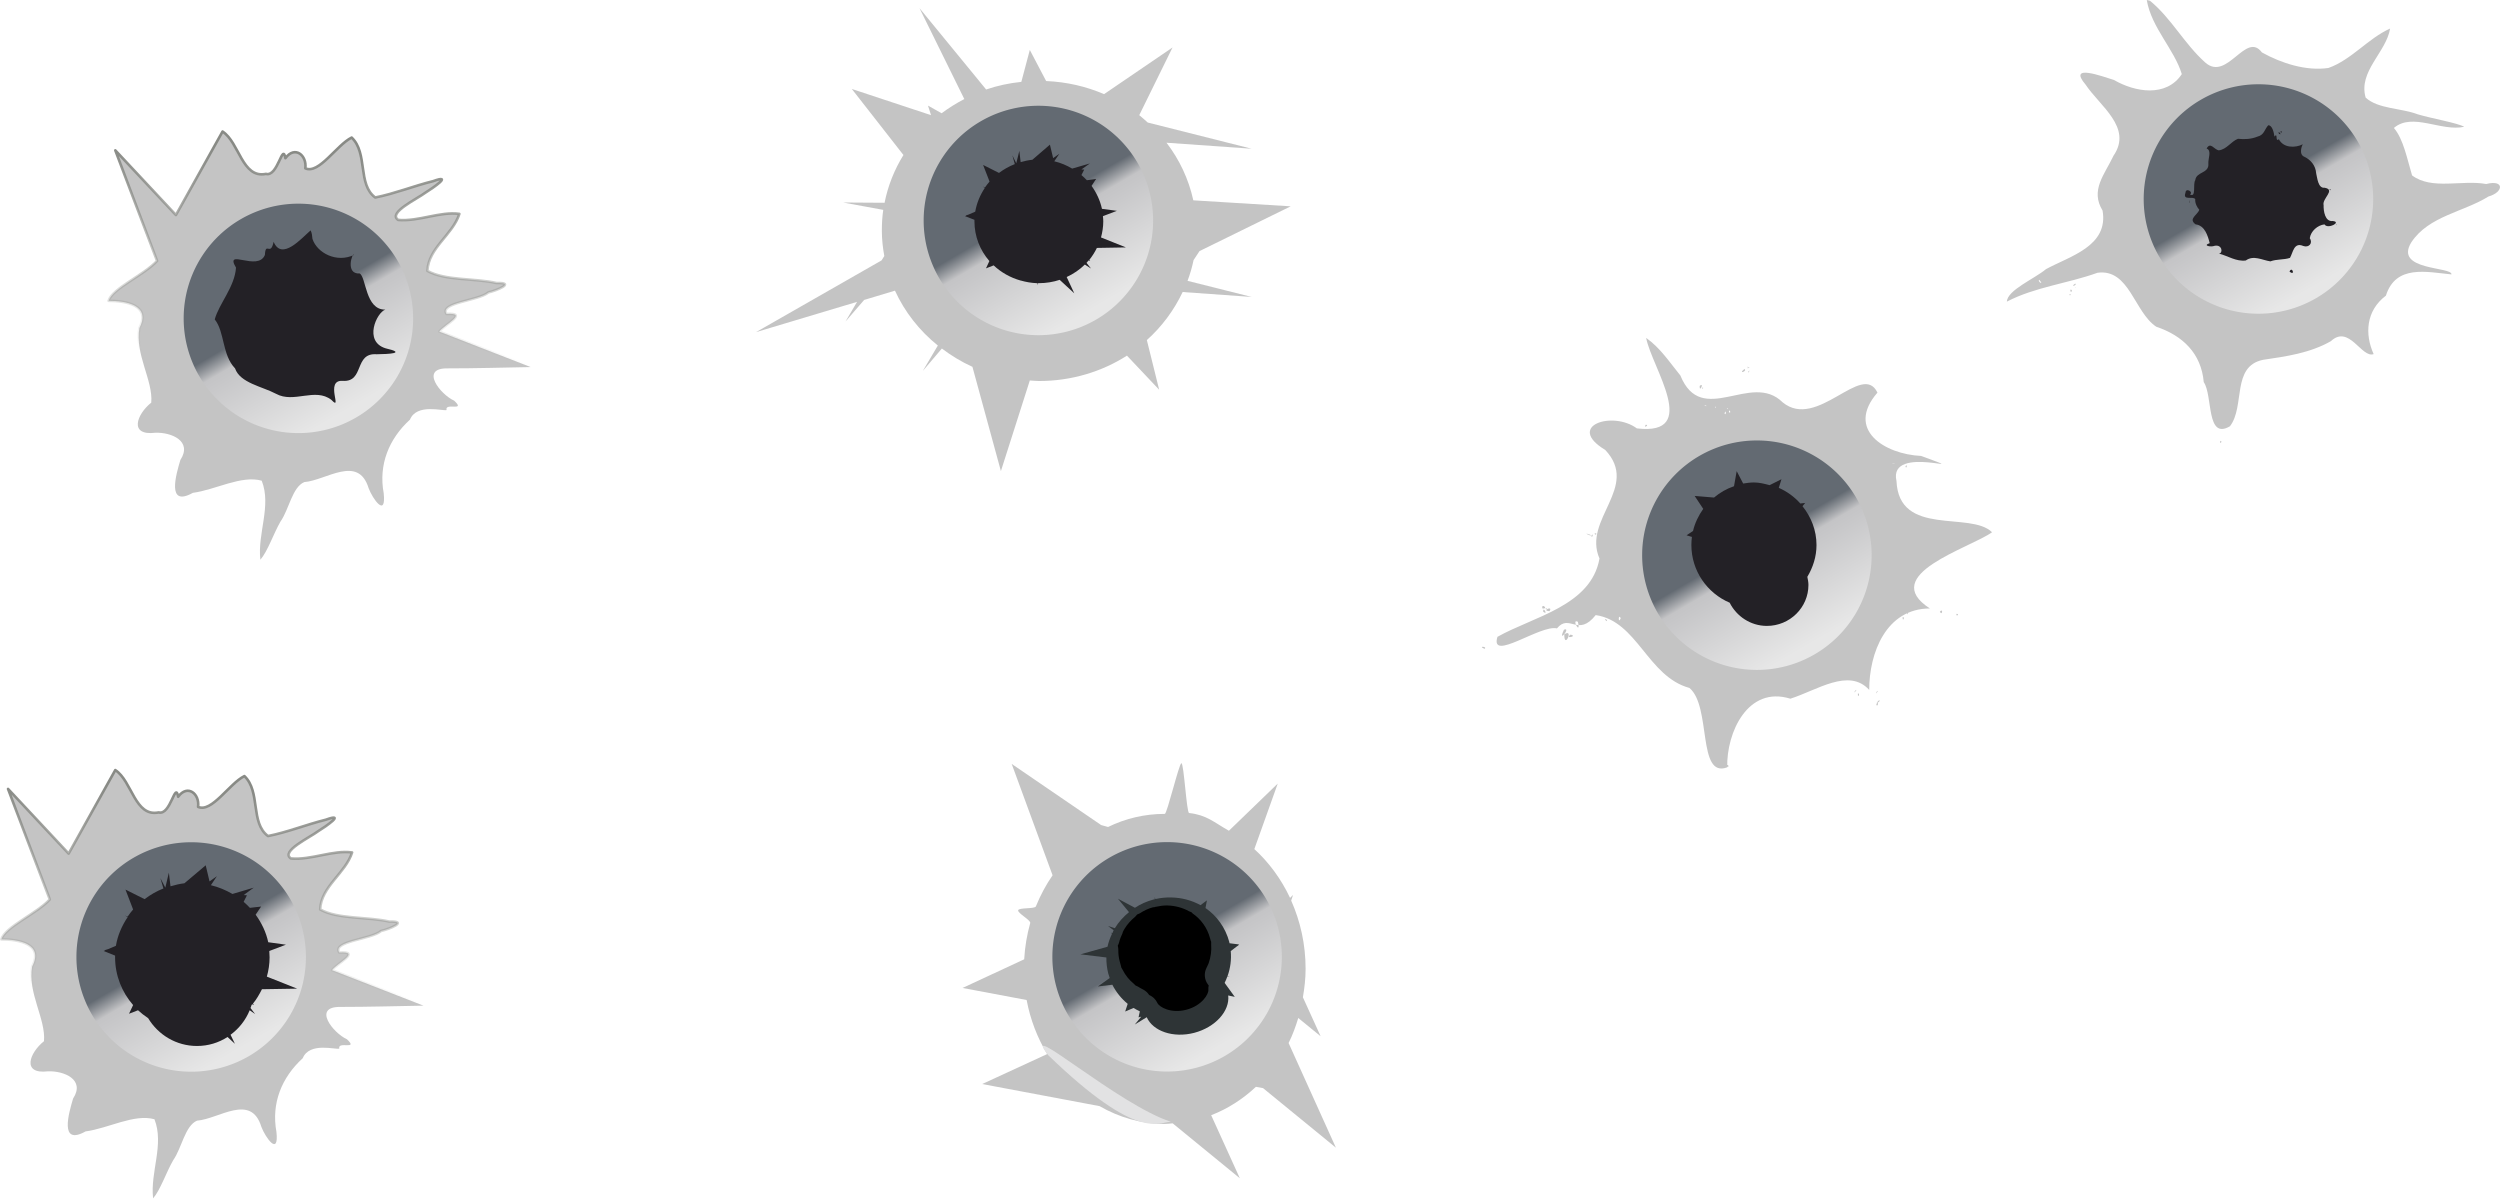 <?xml version="1.0" encoding="UTF-8"?>
<svg version="1.0" viewBox="0 0 428.21 205.48" xmlns="http://www.w3.org/2000/svg" xmlns:xlink="http://www.w3.org/1999/xlink">
<defs>
<linearGradient id="c">
<stop stop-color="#888a85" offset="0"/>
<stop stop-color="#888a85" stop-opacity="0" offset="1"/>
</linearGradient>
<filter id="b">
<feGaussianBlur stdDeviation="0.35"/>
</filter>
<linearGradient id="e" x1="125.96" x2="125.12" y1="244.13" y2="267.64" gradientTransform="matrix(1.496 0 0 1.496 -85.833 -256.14)" gradientUnits="userSpaceOnUse" xlink:href="#c"/>
<linearGradient id="a" x1="111.27" x2="120.72" y1="255.7" y2="269.11" gradientUnits="userSpaceOnUse">
<stop stop-color="#636a72" offset="0"/>
<stop stop-color="#636a72" offset=".416"/>
<stop stop-color="#c4c4c6" offset=".515"/>
<stop stop-color="#e7e7e7" offset="1"/>
</linearGradient>
<linearGradient id="d" x1="125.96" x2="125.12" y1="244.13" y2="267.64" gradientTransform="translate(-42,-169)" gradientUnits="userSpaceOnUse" xlink:href="#c"/>
</defs>
<g transform="translate(-57.543 26.67)">
<path d="m339.5 31.21c0.97 5.085 9.39 16.816-1.59 15.495-4.16-3.073-12.24-0.433-5.42 3.689 6 6.37-3.94 11.863-0.98 18.601-1.44 8.126-11.31 9.933-17.48 13.414-1.35 4.406 7.39-2.139 10.19-1.443 2.16-2.623 3.6 1.564 6.64-2.282 7.16 1.054 8.85 10.492 16.06 12.484 3.79 3.162 1.3 15.522 6.47 13.592-0.14-5.967 3.52-14.015 10.81-11.755 4.59-1.448 10.02-5.337 13.51-1.502-0.01-6.333 2.89-13.936 10.39-13.954-8.94-5.775 6.83-10.316 10.65-13.053-3.71-3.668-15.95 0.87-16.37-8.781-1.51-6.593 14.57-0.482 4.22-4.29-6.26-0.292-12.99-4.506-7.48-10.846-2.61-5.446-10.33 6.541-16.25 1.654-5.39-5.358-13.83 4.417-17.51-4.593-1.83-2.239-3.45-4.746-5.86-6.43zm13.79 73.45c0.68 0.17 0.06-0.76 0 0zm-30.34-26.649c0.68-1.013-1.51-0.049 0 0zm8.88-11.034-0.42-0.083 0.42 0.083zm-0.88-2.291c-0.69-0.086 0.14 0.532 0 0zm25.9-28.474c0.1 0.351 0.1-0.351 0 0zm0.23 0c-0.62 0.415 0.41 0.041 0 0zm-0.75 0.328c-1.19 0.957 0.59 0.344 0 0zm0.66 0.467c-0.06 0.519 0.47-0.647 0 0zm-8.32 2.431c-0.07 1.298 0.86-0.739 0 0zm0.42 0.375c0.16 0.387 0.27-0.433 0 0zm0.51 2.945c0.72 0.244-0.41 0.095 0 0zm1.87 0.374c-0.27 0.212-0.04-0.452 0 0zm1.96 0.14c0.41 0.268-0.35 0.05 0 0zm0.47 0.702c-0.5 0.205 0-0.845 0 0zm-0.79 0.28c-0.47 0.107 0.21-0.987 0 0zm-13.66 1.824c-0.55 0.718 0.69 0.028 0 0zm3.46 0.327-0.09-0.13 0.09 0.13zm-3.46 0.28v-0.094 0.094zm42.41 6.078c-0.97 0.178 1.04-0.296 0 0zm2.06 0.421c0.14 0.698 0.43-0.538 0 0zm-54.1 11.829c1.12 0.162-1.68-0.685 0 0zm0.28 0.14c0.24 0.495 0.4-0.792 0 0zm1.08 0.748c0.55 0.42 0.09-0.683 0 0zm-6.27 10.286c-0.24 0.536 0.24-0.52 0 0zm-3.18 1.356c1.16 0.142-0.23-1.003 0 0zm0.38-0.046 0.1-0.109-0.1 0.109zm0.33 0.187c0.23-0.354-0.49-0.045 0 0zm-0.57 0.42c0.93 0.749-0.07-1.069 0 0zm67.94 0c0.4 0.827 0.61-0.719 0 0zm-5.61 0.281c0.33 0.606 0.02-0.728 0 0zm8.51 0.374c0.62-0.113-0.34-0.589 0 0zm-59.57-0.047-0.17-0.072 0.17 0.072zm50.31 0.281c-0.1 0.988 0.47 0.067 0 0zm-48.3 0.233c-0.46 1.129-0.44-0.919 0 0zm-2.66 0.281c0.72 0.683 0.02-0.548 0 0zm-4.68 0.327c0.59 2.498-1.22-0.65 0 0zm-2.38 1.356c-1.21 2.586 1.33-0.543 0 0zm0.05 0.795c-0.02 2.716 1.71-1.149 0 0zm1.07 0.047c-1.08 0.811 1.33 0.266 0 0zm-14.73 2.431c0.57-0.389-1.25-0.525 0 0zm63.5 7.153c-0.59 0.894 0.67-0.511 0 0zm3.74 0.094c-0.55 0.977 0.41-0.268 0 0zm-3.28 0.374c-0.1 0.988 0.47 0.067 0 0zm3.51 1.262c-0.92 1.025 0.85-0.291 0 0zm-0.37 0.561c0.13 0.866 0.6-0.644 0 0z" fill="#c4c4c4"/>
<path transform="matrix(2.358 0 0 1.945 85.143 -441.01)" d="m124.25 261.92a8.334 10.102 0 1 1-16.67 0 8.334 10.102 0 1 1 16.67 0z" fill="url(#a)" filter="url(#b)"/>
<g transform="matrix(1.496 0 0 1.496 -4.611 -112.65)">
<path d="m67.031 72.531c-1.781 3.188-3.562 6.375-5.343 9.563-2.313-2.469-4.626-4.938-6.938-7.406 1.594 4.218 3.188 8.437 4.781 12.656-1.51 1.639-5.127 3.15-5.551 4.572 1.916-3e-3 4.909 0.464 3.528 3.106-0.549 2.955 1.583 6.018 1.358 8.548-1.675 1.34-2.583 3.82 0.46 3.45 1.822-0.07 4.291 0.94 2.873 3.12-0.486 1.63-1.617 5.46 1.43 3.76 2.565-0.34 5.57-2.05 7.884-1.39 1.141 2.9-0.505 6.03-0.155 9.05 0.843-0.97 1.511-3 2.303-4.37 0.974-1.37 1.345-3.94 2.723-4.52 2.518-0.2 6.177-3.18 7.37 0.7 0.463 1.23 2.028 3.44 1.726 0.58-0.607-3.28 0.596-6.23 3.004-8.43 0.78-1.9 3.8-0.95 4.192-1.1-0.231-0.91 2.26 0.23 0.875-1.07-1.582-0.71-4.017-3.769-0.717-3.701 3.159 2e-3 6.319-0.093 9.476-0.149-3.487-1.354-6.977-2.708-10.466-4.062 0.558-0.774 3.405-2.18 0.831-2.017-0.857-1.315 3.68-1.5 4.796-2.473 0.863-0.174 3.209-1.141 0.923-1.071-2.533-0.575-5.902-0.252-7.91-1.391 0.103-2.633 2.901-4.138 3.658-6.525-2.201-0.307-4.67 0.9-7.005 0.692-1.232-0.815 2.174-2.399 3.121-3.121 0.872-0.539 3.215-2.16 0.879-1.32-2.233 0.555-4.392 1.428-6.626 1.871-2.044-1.495-0.823-5.089-2.7-6.86-1.712 0.842-3.754 4.234-5.304 3.521 0.2-1.502-1.207-2.629-2.281-1.161-0.332-1.843-0.859 2.177-2.228 1.798-2.726 0.567-3.053-3.606-4.961-4.841l-6e-3 -9e-3z" fill="#c4c4c4" stroke="url(#d)" stroke-linecap="round" stroke-linejoin="round" stroke-width=".3"/>
<path transform="matrix(1.576 0 0 1.3 -106.97 -246.57)" d="m124.25 261.92a8.334 10.102 0 1 1-16.67 0 8.334 10.102 0 1 1 16.67 0z" fill="url(#a)" filter="url(#b)"/>
<path d="m77.111 83.851c-1.034 0.888-3.301 3.533-4.236 1.307-0.355 1.725-0.913-0.107-0.998 1.503-0.811 1.959-4.682-0.846-3.309 1.455-0.146 2.209-1.947 4.13-2.434 5.927 1.149 1.439 0.834 4.068 2.324 5.607 0.57 1.67 3.1 2.07 4.691 2.91 2.037 1.13 4.479-0.75 6.344 0.7 1.353 1.43-0.824-2.33 1.291-2.18 2.52 0.17 1.268-3.242 3.89-3.046 1.396-0.017 3.474-0.12 1.018-0.682-2.538-0.782-1.032-4.091-0.028-4.431-2.314 0.053-2.177-3.757-2.946-4.142-1.683 0.128-0.822-2.479-0.628-2.126-1.996 0.965-4.244-0.218-4.769-1.83-0.031-0.33-0.058-0.67-0.21-0.972z" fill="#232126"/>
</g>
<path d="m77.293 105.23-7.995 14.31c-3.46-3.7-6.92-7.39-10.379-11.08 2.384 6.31 4.769 12.62 7.153 18.93-2.259 2.45-7.671 4.71-8.305 6.84 2.867 0 7.345 0.7 5.278 4.65-0.821 4.42 2.369 9 2.031 12.79-2.506 2-3.864 5.71 0.689 5.16 2.727-0.1 6.42 1.41 4.298 4.66-0.727 2.45-2.418 8.18 2.14 5.63 3.837-0.5 8.333-3.06 11.795-2.08 1.707 4.35-0.754 9.03-0.231 13.55 1.26-1.46 2.26-4.5 3.445-6.54 1.458-2.06 2.013-5.89 4.074-6.77 3.767-0.29 9.244-4.76 11.024 1.06 0.7 1.84 3.04 5.14 2.58 0.86-0.9-4.9 0.9-9.32 4.5-12.61 1.17-2.84 5.68-1.42 6.27-1.65-0.34-1.36 3.38 0.34 1.31-1.6-2.37-1.07-6.01-5.64-1.07-5.54 4.72 0 9.45-0.14 14.18-0.22-5.22-2.03-10.44-4.05-15.66-6.08 0.83-1.16 5.09-3.26 1.24-3.02-1.28-1.96 5.51-2.24 7.17-3.7 1.3-0.26 4.81-1.7 1.39-1.6-3.79-0.86-8.83-0.38-11.84-2.08 0.16-3.94 4.34-6.19 5.47-9.76-3.29-0.46-6.98 1.34-10.48 1.03-1.84-1.22 3.26-3.59 4.67-4.67 1.31-0.8 4.81-3.23 1.32-1.97-3.34 0.83-6.57 2.14-9.91 2.8-3.06-2.24-1.24-7.62-4.045-10.27-2.56 1.26-5.615 6.34-7.934 5.27 0.299-2.24-1.807-3.93-3.413-1.73-0.497-2.76-1.286 3.25-3.334 2.68-4.079 0.85-4.567-5.39-7.422-7.24l-9e-3 -0.01z" fill="#c4c4c4" stroke="url(#e)" stroke-linecap="round" stroke-linejoin="round" stroke-width=".449"/>
<path transform="matrix(2.358 0 0 1.945 -183.04 -372.19)" d="m124.25 261.92a8.334 10.102 0 1 1-16.67 0 8.334 10.102 0 1 1 16.67 0z" fill="url(#a)" filter="url(#b)"/>
<path d="m92.778 121.54-3.646 3.08c-0.81 0.09-1.625 0.3-2.385 0.52l-0.28-2.34-0.608 2.57-0.842-1.63 0.515 1.77c-1.176 0.46-2.246 1.09-3.227 1.83l-3.272-1.64 1.309 3.41c-0.334 0.38-0.65 0.8-0.935 1.22l-0.468-0.19 0.468 0.28c-0.98 1.46-1.717 3.13-2.011 4.91l-1.309 0.56-0.608 0.19 0.047 0.05-0.234 0.09 1.964 0.79c-3e-3 0.11 0 0.18 0 0.29 0 3.1 1.158 5.97 3.086 8.18l-0.702 1.49 1.543-0.6c0.527 0.49 1.123 0.95 1.73 1.35 1.717 2.86 4.824 4.77 8.369 4.77 1.933 0 3.719-0.56 5.237-1.54l1.262 1.17-0.748-1.55c1.449-1.07 2.582-2.5 3.277-4.2l0.93 0.65-0.79-1.03c0.06-0.17 0.13-0.34 0.18-0.51 0.04-0.05 0.06-0.1 0.1-0.14l0.32 0.14-0.18-0.24c0.62-0.75 1.1-1.6 1.54-2.47l6.03-0.1-5.19-2.06c0.3-1.05 0.47-2.17 0.47-3.31 0-0.36-0.02-0.73-0.05-1.08l2.85-1.08-3.03-0.42c-0.37-1.73-1.14-3.32-2.16-4.72l0.94-1.4-1.92 0.23c-0.34-0.37-0.687-0.69-1.073-1.03l0.561-1.12-0.561-0.04 1.733-1.27-3.65 1.08c-1.134-0.66-2.37-1.18-3.693-1.5l1.028-1.54-1.262 0.89-0.655-2.76z" fill="#232126"/>
<g transform="matrix(1.496 0 0 1.496 18.225 -109)">
<path d="m131.56 55.969 5.13 10.406c-0.92 0.475-1.78 1.016-2.6 1.625l-1.56-0.875 0.35 1.094-9.07-3 5.91 7.562c-1.03 1.667-1.77 3.508-2.16 5.469l-4.75-0.031 4.6 0.843c-0.12 0.784-0.16 1.592-0.16 2.407 0 0.982 0.11 1.938 0.28 2.875l-0.31 0.5-14.38 8.218 11.57-3.468-1.32 2.25 2.13-2.469 3.53-1.063c1.12 2.441 2.8 4.584 4.91 6.282l-1.72 2.906 2.18-2.562c1.08 0.813 2.25 1.53 3.5 2.093l3.26 11.939 3.31-10.376c0.35 0.019 0.7 0.062 1.06 0.062 3.71 0 7.19-1.066 10.06-2.906l3.69 3.906-1.41-5.687c1.73-1.549 3.11-3.416 4.1-5.5l7.9 0.562-7.34-1.843c0.29-0.77 0.52-1.559 0.69-2.376l0.68-1.031 10.44-5.125-11.15-0.687c-0.53-2.425-1.59-4.665-3.07-6.594l9.75 0.687-11.9-3c-0.32-0.286-0.64-0.579-0.97-0.843l3.81-7.75-7.84 5.343c-2.04-0.879-4.27-1.4-6.63-1.5l-1.87-3.562-0.97 3.656c-1.4 0.149-2.75 0.432-4.03 0.875l-7.63-9.312z" fill="#c4c4c4"/>
<path transform="matrix(1.576 0 0 1.3 -37.51 -260.22)" d="m124.25 261.92a8.334 10.102 0 1 1-16.67 0 8.334 10.102 0 1 1 16.67 0z" fill="url(#a)" filter="url(#b)"/>
<path d="m146.49 71.596-2.01 1.732h-0.02c-0.45 0.045-0.9 0.147-1.32 0.267l-0.15-1.295-0.35 1.428-0.45-0.914 0.28 1.009c-0.66 0.254-1.26 0.6-1.81 1.009l-1.82-0.914 0.74 1.904c-0.18 0.212-0.36 0.434-0.52 0.667l-0.26-0.095 0.24 0.152c-0.54 0.811-0.93 1.731-1.1 2.723l-0.74 0.323-0.34 0.115 0.04 0.019-0.13 0.057 1.08 0.419v0.171c0 1.728 0.64 3.321 1.71 4.551l-0.39 0.838 0.88-0.343c0.85 0.803 1.9 1.398 3.07 1.732h0.02c0.59 0.168 1.22 0.284 1.86 0.305l0.06 0.248v-0.248c0.05 2e-3 0.11 0 0.16 0 0.84 0 1.64-0.133 2.39-0.381l1.67 1.543-0.87-1.866c0.78-0.361 1.49-0.842 2.08-1.428l0.71 0.457-0.52-0.648c0.08-0.089 0.16-0.192 0.24-0.285l0.19 0.076-0.11-0.134c0.34-0.42 0.63-0.881 0.87-1.37l3.33-0.058-2.86-1.142c0.16-0.588 0.26-1.209 0.26-1.847 0-0.199-0.02-0.395-0.04-0.59l1.6-0.609-1.71-0.229c-0.21-0.963-0.63-1.85-1.19-2.627l0.52-0.8-1.06 0.152c-0.19-0.205-0.4-0.405-0.62-0.59l0.32-0.628-0.32-0.019 0.97-0.686-2.03 0.59c-0.63-0.369-1.31-0.663-2.05-0.837l0.58-0.857-0.71 0.495-0.37-1.542z" fill="#232126"/>
</g>
<path d="m355.01 54.026-0.46 2.586c-1.28 0.432-2.41 1.091-3.42 1.94l-3.32-0.277 1.47 2.217c-0.79 1.114-1.43 2.413-1.75 3.787l-1.11 0.739 0.92 0.277c-0.06 0.464-0.09 0.904-0.09 1.385 0 4.435 2.72 8.256 6.56 9.884 1.16 2.318 3.58 3.972 6.37 3.972 3.93 0 7.12-3.145 7.12-7.02 0-0.455-0.1-0.955-0.19-1.386 0.96-1.603 1.57-3.449 1.57-5.45 0-2.526-0.93-4.818-2.4-6.65l0.46-0.554-0.83 0.092c-1.02-1.14-2.27-2.058-3.69-2.679l0.46-1.478-2.03 1.016c-0.88-0.229-1.74-0.461-2.68-0.461-0.62 0-1.26 0.085-1.85 0.184l-1.11-2.124z" fill="#232126"/>
<g transform="matrix(1.496 0 0 1.496 11.847 -124.62)">
<path d="m146.38 152.94 4.68 12.75c-0.75 1.09-1.4 2.29-1.91 3.56-0.12 0.31-1.93 0.12-2.03 0.44-0.11 0.32 1.47 1.14 1.38 1.47-0.37 1.32-0.61 2.72-0.69 4.15l-7.06 3.28 7.34 1.38c0.42 2.25 1.24 4.34 2.35 6.19l-7.44 3.43 13.44 2.53c2.23 1.29 4.77 2.04 7.47 2.04 0.31 0 0.6-0.05 0.9-0.07l7.69 6.29-3.28-7.22c1.89-0.73 3.63-1.85 5.12-3.25l0.82 0.15 8.34 6.82-5.41-11.97v-0.03c0.45-0.9 0.8-1.86 1.1-2.85l2.56 2.09-2.03-4.46c0.18-1.06 0.31-2.14 0.31-3.25 0-2.81-0.6-5.46-1.65-7.82l0.21-0.65-0.34 0.34c-1.01-2.15-2.41-4.06-4.09-5.59l2.68-7.5-5.59 5.4c-1.74-0.98-2.53-1.8-4.56-2.03-0.29-0.03-0.59-5.68-0.88-5.7-0.26-0.01-1.64 5.8-1.9 5.8-2.32 0-4.51 0.53-6.5 1.5l-0.79-0.22-10.24-7z" fill="#c4c4c4"/>
<path transform="matrix(1.576 0 0 1.3 -18.51 -165.47)" d="m124.25 261.92a8.334 10.102 0 1 1-16.67 0 8.334 10.102 0 1 1 16.67 0z" fill="url(#a)" filter="url(#b)"/>
<path d="m167.27 183.73c2.44-0.64 4.1-2.51 3.9-4.28l0.75 0.16-1.16-1.6c0.12-0.24 0.23-0.5 0.32-0.76l0.26 0.03-0.24-0.07c0.32-0.89 0.45-1.87 0.36-2.84l0.62-0.48 0.3-0.21-0.06 0.02 0.1-0.09-1.1-0.14-0.03-0.15c-0.43-1.62-1.42-2.99-2.72-3.88l0.16-0.88-0.73 0.55c-1-0.55-2.15-0.86-3.33-0.88-0.6-0.02-1.22 0.04-1.83 0.18l-0.12-0.23 0.06 0.25-0.15 0.03c-0.79 0.21-1.5 0.53-2.14 0.95l-1.95-1.04 1.27 1.54c-0.64 0.53-1.2 1.14-1.62 1.84l-0.78-0.25 0.64 0.48c-0.05 0.1-0.09 0.22-0.14 0.33l-0.2-0.05 0.16 0.12c-0.23 0.48-0.41 0.97-0.52 1.49l-3.1 0.87 2.97 0.36c-0.01 0.59 0.06 1.22 0.21 1.82 0.05 0.19 0.11 0.36 0.17 0.53l-1.36 0.97 1.66-0.2c0.43 0.85 1.04 1.6 1.76 2.19l-0.29 0.88 0.96-0.41c0.23 0.14 0.47 0.27 0.72 0.39l-0.15 0.69 0.31-0.08-0.74 0.9 1.37-0.84c0.71 1.6 3.03 2.41 5.43 1.79z" fill="#2e3436"/>
<path transform="translate(-.442 -.884)" d="m164.62 170.03c-0.43-0.01-0.87 0.06-1.34 0.16h-0.03l-0.06 0.03c-0.19 0.04-0.21 0.03-0.1 0h-0.03c-0.58 0.15-1.1 0.4-1.59 0.72-0.09 0.05-0.19 0.09-0.28 0.12l-0.03 0.03c-0.06 0.08-0.12 0.15-0.19 0.22-0.51 0.42-0.93 0.89-1.22 1.38-0.03 0.05-0.06 0.1-0.09 0.15 0.05-0.09-0.01 0.01-0.13 0.25v0.07c-0.19 0.41-0.34 0.77-0.41 1.09-0.03 0.13-0.09 0.26-0.15 0.37v0.04c0.04 0.15 0.06 0.31 0.06 0.46-0.01 0.42 0.04 0.88 0.16 1.32 0.06 0.22 0.11 0.4 0.12 0.44 0.03 0.09 0.05 0.18 0.07 0.28 0.05 0.08 0.11 0.16 0.15 0.25 0.31 0.62 0.75 1.16 1.28 1.59 0.07 0.06 0.13 0.12 0.19 0.19l0.06 0.03c0.09 0.03 0.17 0.08 0.25 0.12 0.18 0.12 0.39 0.23 0.57 0.32 0.27 0.14 0.51 0.36 0.68 0.62 0.42 0.18 0.75 0.5 0.94 0.91 0.21 0.47 1.55 1.24 3.31 0.78 1.78-0.46 2.59-1.79 2.53-2.31-0.01-0.16 0-0.32 0.04-0.47l-0.1-0.13c-0.4-0.54-0.46-1.27-0.16-1.87 0.11-0.21 0.18-0.36 0.22-0.47 0.01-0.03 0.02-0.06 0.04-0.1 0.23-0.67 0.34-1.41 0.28-2.09-0.01-0.11-0.01-0.23 0-0.34-0.04-0.1-0.08-0.21-0.1-0.31-0.04-0.2-0.06-0.2-0.03-0.1-0.31-1.19-1.05-2.19-2-2.84-0.04-0.04-0.08-0.08-0.12-0.13-0.02-0.01-0.05-0.02-0.07-0.03-0.07-0.03-0.14-0.06-0.22-0.09-0.71-0.4-1.59-0.64-2.5-0.66z"/>
<path d="m150.56 186.29c10.33 9.97 12.63 7.63 14.05 7.62-5.9-1.87-17.46-11.96-14.05-7.62z" fill="#e2e2e3" fill-rule="evenodd"/>
</g>
<path d="m425.25-26.67c0.79 4.737 4.73 8.46 6 12.697-2.66 4.017-8.02 3.091-11.62 1.001-1.92-0.581-8.02-2.895-4.85 0.807 2.41 3.643 8.09 7.341 4.78 12.155-1.54 3.262-4.03 5.901-1.88 9.409 1.05 6.101-5.56 7.785-9.69 10.029-1.98 1.659-6.63 3.594-6.7 5.562 4.85-2.52 10.41-3.092 15.52-4.939 5.46-0.747 6.29 6.753 10.07 9.244 4.51 1.515 7.7 4.554 8.13 9.488 1.58 2.282 0.38 9.984 4.49 7.556 2.63-3.44 0.23-10.24 5.65-11.375 4-0.589 8.05-1.153 11.63-3.193 3.14-2.935 5.27 2.979 7.33 2.21-1.54-3.405-1.33-7.425 2.1-10.013 1.7-5.371 6.99-4.048 11.23-3.637 0.17-1.36-9.94-0.604-6.86-5.519 2.99-4.496 8.88-5.14 13.2-7.825 2.64-0.738 2.74-2.946-0.39-2.138-4.12-0.762-9.32 1.073-12.7-1.477-0.83-2.778-1.48-6.224-3.11-8.126 3.17-2.719 8.12 0.672 12.04-0.198-1.07-0.647-5.61-1.43-7.96-2.137-2.86-1.097-6.79-0.895-8.92-2.864-1.3-4.487 3.54-7.776 4.19-11.828-3.81 1.71-6.57 5.328-10.56 6.753-3.84 0.562-8.07-0.812-11.4-2.662-2.75-3.722-5.95 5.074-9.71 1.721-3.55-3.16-5.85-7.636-9.47-10.575l-0.54-0.125zm-18.42 47.924c0.95 1.082-0.4 0.25 0 0zm6.17 0.654c-1.01 0.664 0.4 0.296 0 0zm0 0.748c0.18-0.014-0.19-0.214 0 0zm-0.75 0.702c0.53-0.294-0.37-0.799 0 0zm-0.19 0.561c0.42-0.067-0.19-0.479 0 0zm25.81 24.92c-0.31 0.687 0.5 0.13 0 0z" fill="#c4c4c4"/>
<path transform="matrix(2.358 0 0 1.945 171.05 -502.02)" d="m124.25 261.92a8.334 10.102 0 1 1-16.67 0 8.334 10.102 0 1 1 16.67 0z" fill="url(#a)" filter="url(#b)"/>
<path d="m446.05-5.209c-0.66 0.726-0.67 1.658-1.85 1.942-1.05 0.43-2.21 0.494-3.33 0.368-1.2 0.473-1.94 1.826-3.28 1.978-0.8-0.11-1.43-1.533-2.09-0.309 0.92 0.339 0.23 1.723 0.3 2.593 0.15 1.697-2.07 1.342-2.24 2.823-0.46 0.643 0.22 3.1-0.92 2.433 0.69-0.336-0.71-1.249-0.76-0.271-0.52 1.426 1.27 0.52 1.67 1.085-0.07 0.731 0.36 1.472 0.7 1.832-0.33 0.918-1.95 1.54-0.63 2.497 1.55 0.17 2.09 1.935 2.41 3.217-1.31 0.437 0.24 0.71 0.83 0.456 1.31-0.285 1.5 1.272 0.75 1.328 1.53 0.397 2.97 1.399 4.6 1.186 1.33-0.967 2.81-0.06 4.21 0.15 1.08-0.412 2.3-0.241 3.36-0.599 0.54-0.952 0.66-2.726 2.27-2.041 0.96 0.35 1.7-0.478 1.12-1.324 0.17-1.214 1.33-2.234 2.52-2.373 0.54 0.905 3.05-0.427 1.4-0.576-1.31 0.151-1.58-1.71-1.55-2.708-0.3-1.151 2.13-2.634 0.19-2.989-1.15 0.13-1.26-1.649-1.47-2.511-0.09-1.258-0.89-2.258-2-2.788-1.05-0.404-0.42-1.996-0.27-2.155-1.33 0.679-3.36 0.643-4.11-0.861-0.71 0.594-0.1-1.275-0.76-0.455-0.08-0.6-0.35-1.975-1.07-1.93zm11.6 17.018c0.22 0.239 0.13-0.093 0 0zm-9.4-15.756c0.53-0.203-0.41-0.373 0 0zm-0.37 0.187c0.73 0.413-0.3-0.799 0 0zm8.83 9.678c0.24-0.182-0.46-0.289 0 0zm-24.12 1.636c-0.18 0.713 0.04 0.714 0 0zm17.11 12.296c1.06 0.851 0.44-1.048 0 0z" fill="#232126"/>
</g>
</svg>
